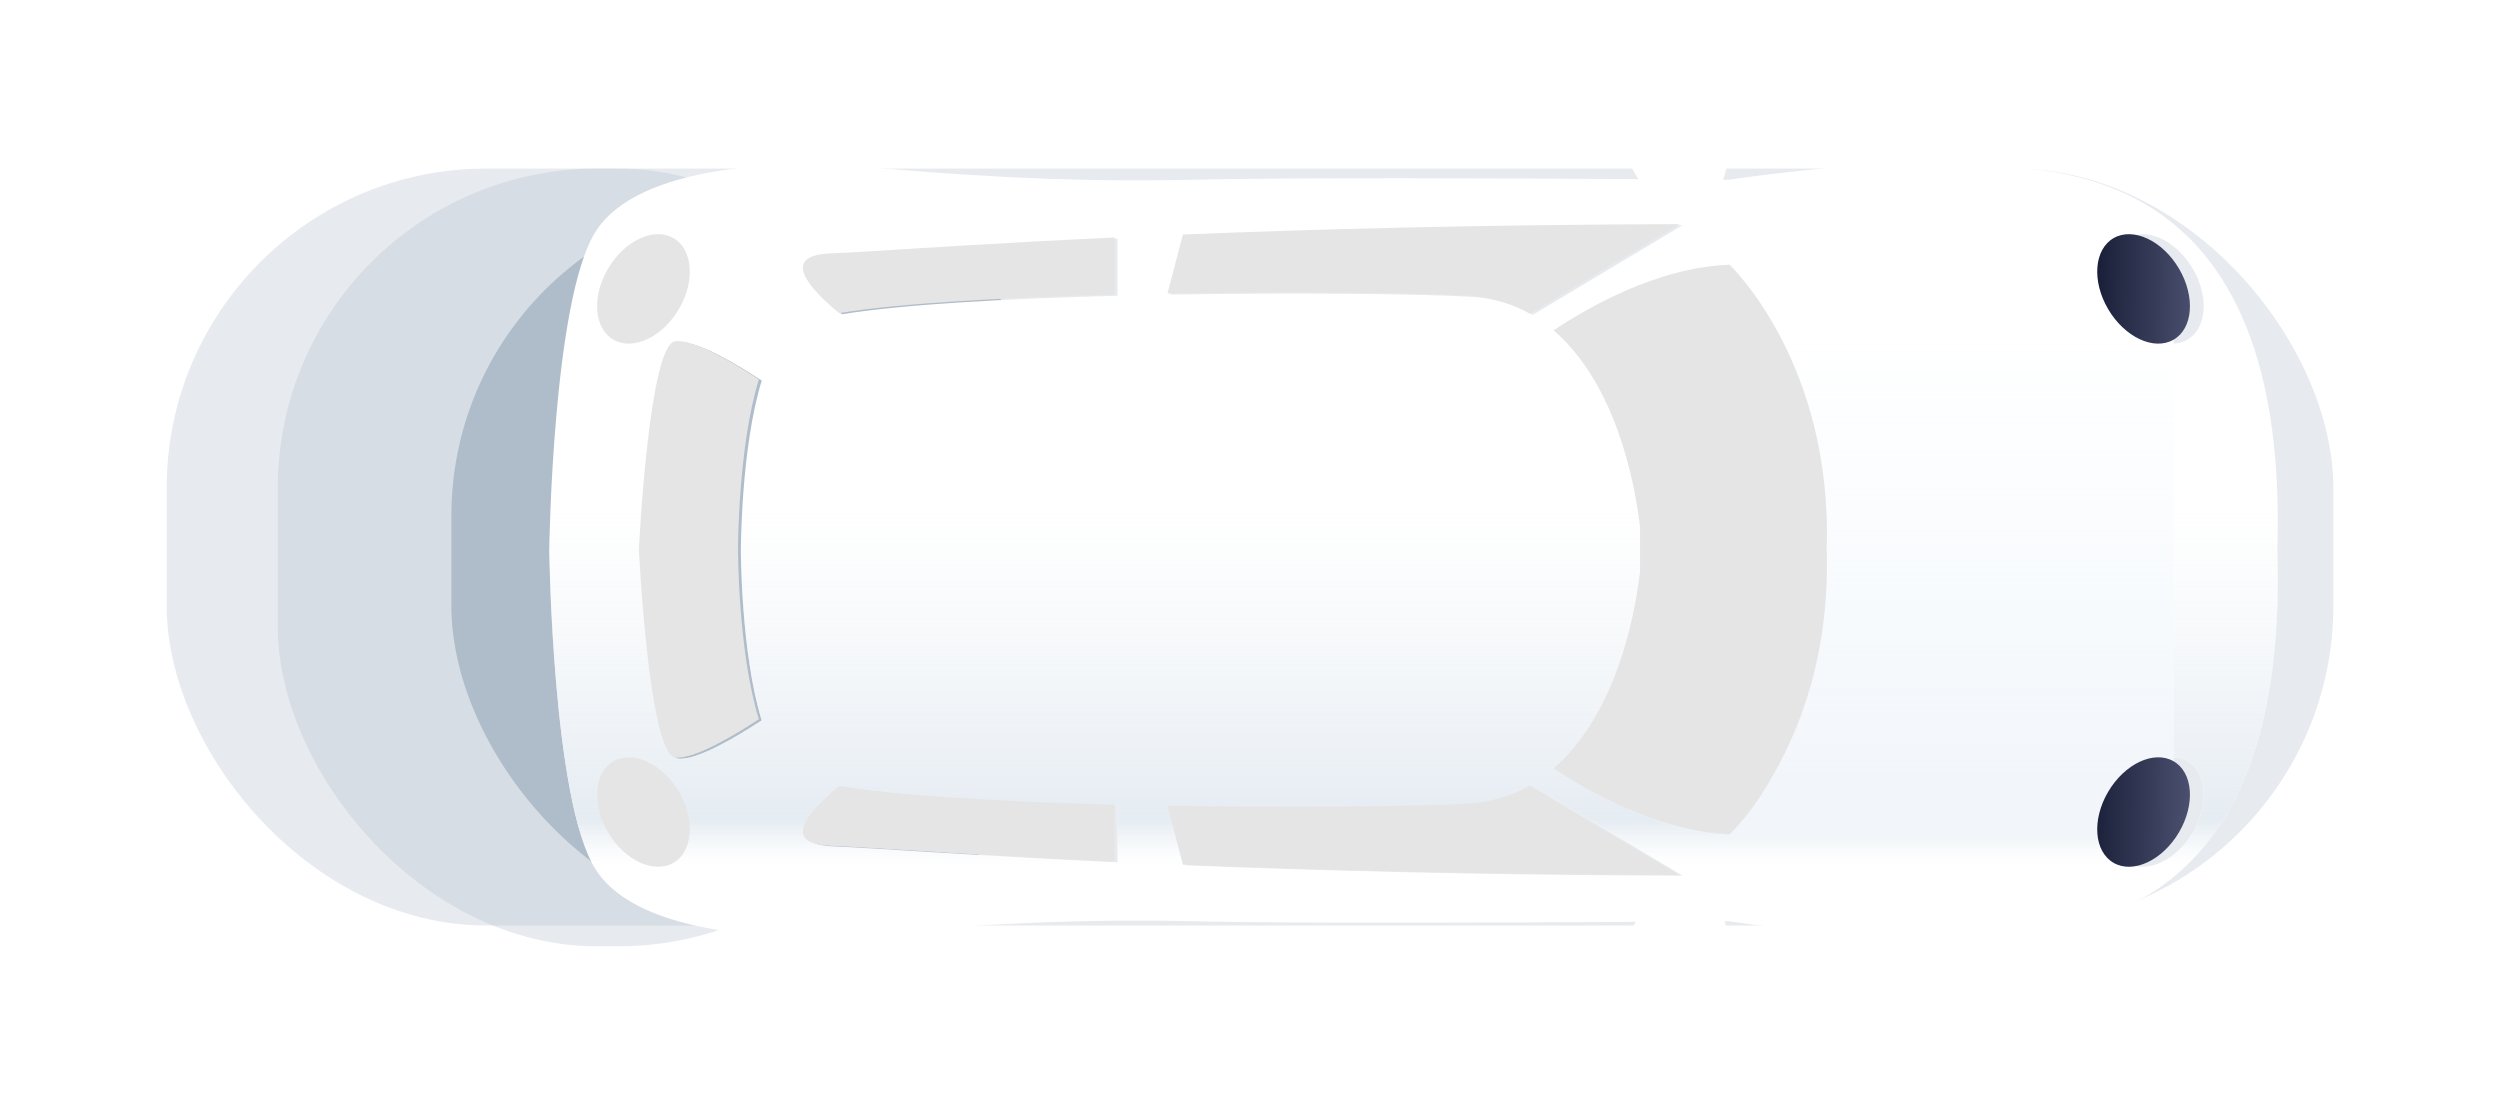 <svg width="360" height="158" viewBox="0 0 360 158" fill="none" xmlns="http://www.w3.org/2000/svg">
<g opacity="0.3" filter="url(#filter0_f_6549_13806)">
<rect x="24" y="24.273" width="312" height="109" rx="46" fill="#AFBCCA"/>
</g>
<g opacity="0.3" filter="url(#filter1_f_6549_13806)">
<rect x="40" y="24.273" width="95" height="112" rx="46" fill="#AFBCCA"/>
</g>
<g filter="url(#filter2_f_6549_13806)">
<rect x="65" y="28.273" width="93" height="105" rx="46" fill="#AFBCCA"/>
</g>
<path d="M248.103 139.683C248.974 137.207 249 134.705 248.339 132.662C248.736 132.659 248.95 132.657 248.95 132.657C248.95 132.657 268.934 135.659 279.877 134.861C290.82 134.062 329.836 139.213 327.933 79.271L327.933 79.267C329.836 19.325 290.82 24.477 279.877 23.678C268.934 22.879 248.95 25.881 248.95 25.881C248.95 25.881 248.649 25.879 248.101 25.875C248.992 23.727 249.066 20.961 248.103 18.222C246.359 13.265 241.892 10.288 238.124 11.572C234.356 12.856 232.715 17.915 234.459 22.871C234.838 23.949 235.351 24.926 235.953 25.793C217.778 25.685 185.448 25.554 171.633 25.881C151.887 26.35 135.234 24.945 124.29 24.008C113.347 23.072 91.936 23.54 85.751 33.374C79.565 43.208 79.09 79.267 79.09 79.267L79.09 79.271C79.09 79.271 79.565 115.33 85.751 125.164C91.936 134.998 113.347 135.467 124.29 134.53C135.234 133.594 151.887 132.189 171.633 132.657C185.345 132.982 217.294 132.856 235.541 132.748C235.118 133.451 234.748 134.212 234.459 135.034C232.715 139.99 234.356 145.049 238.124 146.333C241.892 147.617 246.359 144.639 248.103 139.683ZM315.766 119.838C313.392 123.884 309.181 125.864 306.36 124.261C303.539 122.657 303.175 118.078 305.549 114.032C307.922 109.986 312.133 108.006 314.954 109.61C317.776 111.213 318.139 115.792 315.766 119.838ZM315.766 38.7C318.139 42.746 317.776 47.326 314.954 48.929C312.133 50.532 307.922 48.552 305.549 44.506C303.175 40.46 303.539 35.881 306.36 34.278C309.181 32.675 313.392 34.655 315.766 38.7ZM120.008 36.652C126.132 36.411 139.63 35.357 160.927 34.362L160.927 42.589C145.332 42.987 130.133 43.802 121.242 45.253C116.912 41.667 112.678 36.941 120.008 36.652ZM211.838 42.74C205.062 42.336 187.208 42.107 168.528 42.428L170.751 33.933C189.537 33.169 213.308 32.523 242.289 32.438L220.724 45.339C218.127 43.865 215.178 42.939 211.838 42.74ZM97.646 109.242C93.839 108.774 92.412 79.271 92.412 79.271L92.412 79.267C92.412 79.267 93.839 49.765 97.646 49.296C100.347 48.964 106.398 52.638 109.687 54.802C106.686 64.548 106.686 79.267 106.686 79.267L106.686 79.271C106.686 79.271 106.686 93.99 109.687 103.737C106.398 105.9 100.347 109.574 97.646 109.242ZM236.579 82.549L236.579 75.989C235.27 65.356 231.482 54.058 224.131 47.739C228.492 44.801 238.849 38.641 249.473 38.291C249.473 38.291 264.352 52.362 263.451 79.267L263.451 79.271C264.352 106.177 249.473 120.247 249.473 120.247C238.849 119.898 228.492 113.737 224.131 110.8C231.482 104.481 235.27 93.183 236.579 82.549ZM120.008 121.886C112.678 121.597 116.912 116.871 121.242 113.286C130.133 114.736 145.332 115.552 160.927 115.949L160.927 124.177C139.63 123.182 126.132 122.127 120.008 121.886ZM170.751 124.606L168.528 116.111C187.208 116.432 205.062 116.202 211.838 115.798C215.178 115.599 218.127 114.673 220.724 113.2L242.289 126.101C213.308 126.015 189.537 125.37 170.751 124.606Z" fill="white"/>
<path d="M248.103 139.683C248.974 137.207 249 134.705 248.339 132.662C248.736 132.659 248.95 132.657 248.95 132.657C248.95 132.657 268.934 135.659 279.877 134.861C290.82 134.062 329.836 139.213 327.933 79.271L327.933 79.267C329.836 19.325 290.82 24.477 279.877 23.678C268.934 22.879 248.95 25.881 248.95 25.881C248.95 25.881 248.649 25.879 248.101 25.875C248.992 23.727 249.066 20.961 248.103 18.222C246.359 13.265 241.892 10.288 238.124 11.572C234.356 12.856 232.715 17.915 234.459 22.871C234.838 23.949 235.351 24.926 235.953 25.793C217.778 25.685 185.448 25.554 171.633 25.881C151.887 26.35 135.234 24.945 124.29 24.008C113.347 23.072 91.936 23.54 85.751 33.374C79.565 43.208 79.09 79.267 79.09 79.267L79.09 79.271C79.09 79.271 79.565 115.33 85.751 125.164C91.936 134.998 113.347 135.467 124.29 134.53C135.234 133.594 151.887 132.189 171.633 132.657C185.345 132.982 217.294 132.856 235.541 132.748C235.118 133.451 234.748 134.212 234.459 135.034C232.715 139.99 234.356 145.049 238.124 146.333C241.892 147.617 246.359 144.639 248.103 139.683ZM315.766 119.838C313.392 123.884 309.181 125.864 306.36 124.261C303.539 122.657 303.175 118.078 305.549 114.032C307.922 109.986 312.133 108.006 314.954 109.61C317.776 111.213 318.139 115.792 315.766 119.838ZM315.766 38.7C318.139 42.746 317.776 47.326 314.954 48.929C312.133 50.532 307.922 48.552 305.549 44.506C303.175 40.46 303.539 35.881 306.36 34.278C309.181 32.675 313.392 34.655 315.766 38.7ZM120.008 36.652C126.132 36.411 139.63 35.357 160.927 34.362L160.927 42.589C145.332 42.987 130.133 43.802 121.242 45.253C116.912 41.667 112.678 36.941 120.008 36.652ZM211.838 42.74C205.062 42.336 187.208 42.107 168.528 42.428L170.751 33.933C189.537 33.169 213.308 32.523 242.289 32.438L220.724 45.339C218.127 43.865 215.178 42.939 211.838 42.74ZM97.646 109.242C93.839 108.774 92.412 79.271 92.412 79.271L92.412 79.267C92.412 79.267 93.839 49.765 97.646 49.296C100.347 48.964 106.398 52.638 109.687 54.802C106.686 64.548 106.686 79.267 106.686 79.267L106.686 79.271C106.686 79.271 106.686 93.99 109.687 103.737C106.398 105.9 100.347 109.574 97.646 109.242ZM236.579 82.549L236.579 75.989C235.27 65.356 231.482 54.058 224.131 47.739C228.492 44.801 238.849 38.641 249.473 38.291C249.473 38.291 264.352 52.362 263.451 79.267L263.451 79.271C264.352 106.177 249.473 120.247 249.473 120.247C238.849 119.898 228.492 113.737 224.131 110.8C231.482 104.481 235.27 93.183 236.579 82.549ZM120.008 121.886C112.678 121.597 116.912 116.871 121.242 113.286C130.133 114.736 145.332 115.552 160.927 115.949L160.927 124.177C139.63 123.182 126.132 122.127 120.008 121.886ZM170.751 124.606L168.528 116.111C187.208 116.432 205.062 116.202 211.838 115.798C215.178 115.599 218.127 114.673 220.724 113.2L242.289 126.101C213.308 126.015 189.537 125.37 170.751 124.606Z" fill="url(#paint0_linear_6549_13806)"/>
<path d="M248 38.273L301.831 37.445C307.971 37.351 313 42.303 313 48.444V109.273C313 115.349 308.075 120.273 302 120.273H249C249 120.273 263.065 108.268 262.5 77.773C262 50.773 248 38.273 248 38.273Z" fill="white"/>
<path d="M248 38.273L301.831 37.445C307.971 37.351 313 42.303 313 48.444V109.273C313 115.349 308.075 120.273 302 120.273H249C249 120.273 263.065 108.268 262.5 77.773C262 50.773 248 38.273 248 38.273Z" fill="url(#paint1_linear_6549_13806)"/>
<path d="M87.548 38.7C89.921 34.654 94.132 32.674 96.953 34.277C99.775 35.88 100.138 40.46 97.764 44.506C95.391 48.551 91.18 50.532 88.359 48.928C85.538 47.325 85.174 42.746 87.548 38.7ZM87.548 119.837C85.174 115.792 85.538 111.212 88.359 109.609C91.18 108.006 95.391 109.986 97.764 114.032C100.138 118.078 99.775 122.657 96.953 124.26C94.132 125.863 89.921 123.883 87.548 119.837Z" fill="#E5E5E5"/>
<path d="M236.167 82.385V75.825C234.858 65.191 231.07 53.893 223.719 47.574C228.081 44.637 238.437 38.476 249.061 38.127C249.061 38.127 263.941 52.197 263.039 79.103V79.107C263.941 106.012 249.061 120.083 249.061 120.083C238.437 119.733 228.08 113.573 223.719 110.635C231.07 104.316 234.858 93.018 236.167 82.385Z" fill="#E5E5E5"/>
<path d="M211.425 42.576C204.649 42.172 186.796 41.942 168.116 42.264L170.339 33.769C189.125 33.005 212.896 32.359 241.876 32.273L220.312 45.174C217.715 43.701 214.766 42.775 211.425 42.576Z" fill="#E5E5E5"/>
<path d="M119.596 36.488C121.097 36.429 123.04 36.321 125.432 36.177C126.41 36.118 127.462 36.053 128.589 35.983L132.471 35.742C133.541 35.676 134.662 35.606 135.835 35.535C136.446 35.498 137.07 35.46 137.709 35.422C138.083 35.399 138.462 35.376 138.847 35.353C144.863 34.995 152.077 34.591 160.515 34.197V42.425C144.92 42.822 129.72 43.638 120.829 45.088C116.5 41.503 112.265 36.776 119.596 36.488Z" fill="#E5E5E5"/>
<path d="M211.425 115.707C204.649 116.111 186.796 116.341 168.116 116.02L170.339 124.515C189.125 125.278 212.896 125.924 241.876 126.01L220.312 113.109C217.715 114.583 214.766 115.508 211.425 115.707Z" fill="#E5E5E5"/>
<path d="M119.596 121.796C121.097 121.855 123.04 121.963 125.432 122.107C126.41 122.166 127.462 122.231 128.589 122.301L132.471 122.542C133.541 122.608 134.662 122.677 135.835 122.749C136.446 122.786 137.07 122.824 137.709 122.862C138.083 122.885 138.462 122.907 138.847 122.93C144.863 123.289 152.077 123.692 160.515 124.086V115.859C144.92 115.461 129.72 114.646 120.829 113.195C116.5 116.781 112.265 121.507 119.596 121.796Z" fill="#E5E5E5"/>
<path d="M92 79.107C92 79.107 93.427 108.61 97.233 109.078C99.935 109.41 105.986 105.736 109.275 103.573C106.274 93.826 106.274 79.107 106.274 79.107V79.103C106.274 79.103 106.274 64.384 109.275 54.638C105.986 52.474 99.935 48.8 97.233 49.132C93.427 49.601 92 79.103 92 79.103V79.107Z" fill="#E5E5E5"/>
<path d="M313.784 38.7C311.411 34.654 307.2 32.674 304.379 34.277C301.557 35.88 301.194 40.46 303.567 44.506C305.941 48.551 310.152 50.532 312.973 48.928C315.794 47.325 316.157 42.746 313.784 38.7ZM313.784 119.837C316.157 115.792 315.794 111.212 312.973 109.609C310.152 108.006 305.941 109.986 303.567 114.032C301.194 118.078 301.557 122.657 304.379 124.26C307.2 125.863 311.411 123.883 313.784 119.837Z" fill="url(#paint2_linear_6549_13806)"/>
<defs>
<filter id="filter0_f_6549_13806" x="0" y="0.273" width="360" height="157" filterUnits="userSpaceOnUse" color-interpolation-filters="sRGB">
<feFlood flood-opacity="0" result="BackgroundImageFix"/>
<feBlend mode="normal" in="SourceGraphic" in2="BackgroundImageFix" result="shape"/>
<feGaussianBlur stdDeviation="12" result="effect1_foregroundBlur_6549_13806"/>
</filter>
<filter id="filter1_f_6549_13806" x="21" y="5.273" width="133" height="150" filterUnits="userSpaceOnUse" color-interpolation-filters="sRGB">
<feFlood flood-opacity="0" result="BackgroundImageFix"/>
<feBlend mode="normal" in="SourceGraphic" in2="BackgroundImageFix" result="shape"/>
<feGaussianBlur stdDeviation="9.5" result="effect1_foregroundBlur_6549_13806"/>
</filter>
<filter id="filter2_f_6549_13806" x="46" y="9.273" width="131" height="143" filterUnits="userSpaceOnUse" color-interpolation-filters="sRGB">
<feFlood flood-opacity="0" result="BackgroundImageFix"/>
<feBlend mode="normal" in="SourceGraphic" in2="BackgroundImageFix" result="shape"/>
<feGaussianBlur stdDeviation="9.5" result="effect1_foregroundBlur_6549_13806"/>
</filter>
<linearGradient id="paint0_linear_6549_13806" x1="328" y1="132.773" x2="328" y2="72.773" gradientUnits="userSpaceOnUse">
<stop offset="0.139" stop-color="#EFF3F7" stop-opacity="0"/>
<stop offset="0.245" stop-color="#E5ECF2"/>
<stop offset="1" stop-color="#EFF3F7" stop-opacity="0"/>
</linearGradient>
<linearGradient id="paint1_linear_6549_13806" x1="280.75" y1="37.273" x2="280.75" y2="120.273" gradientUnits="userSpaceOnUse">
<stop offset="0.13" stop-color="#F0F8FF" stop-opacity="0"/>
<stop offset="0.891" stop-color="#EEF3F8" stop-opacity="0.74"/>
</linearGradient>
<linearGradient id="paint2_linear_6549_13806" x1="301.833" y1="83.393" x2="315.345" y2="83.531" gradientUnits="userSpaceOnUse">
<stop stop-color="#1B203A"/>
<stop offset="1" stop-color="#494F6D"/>
</linearGradient>
</defs>
</svg>
